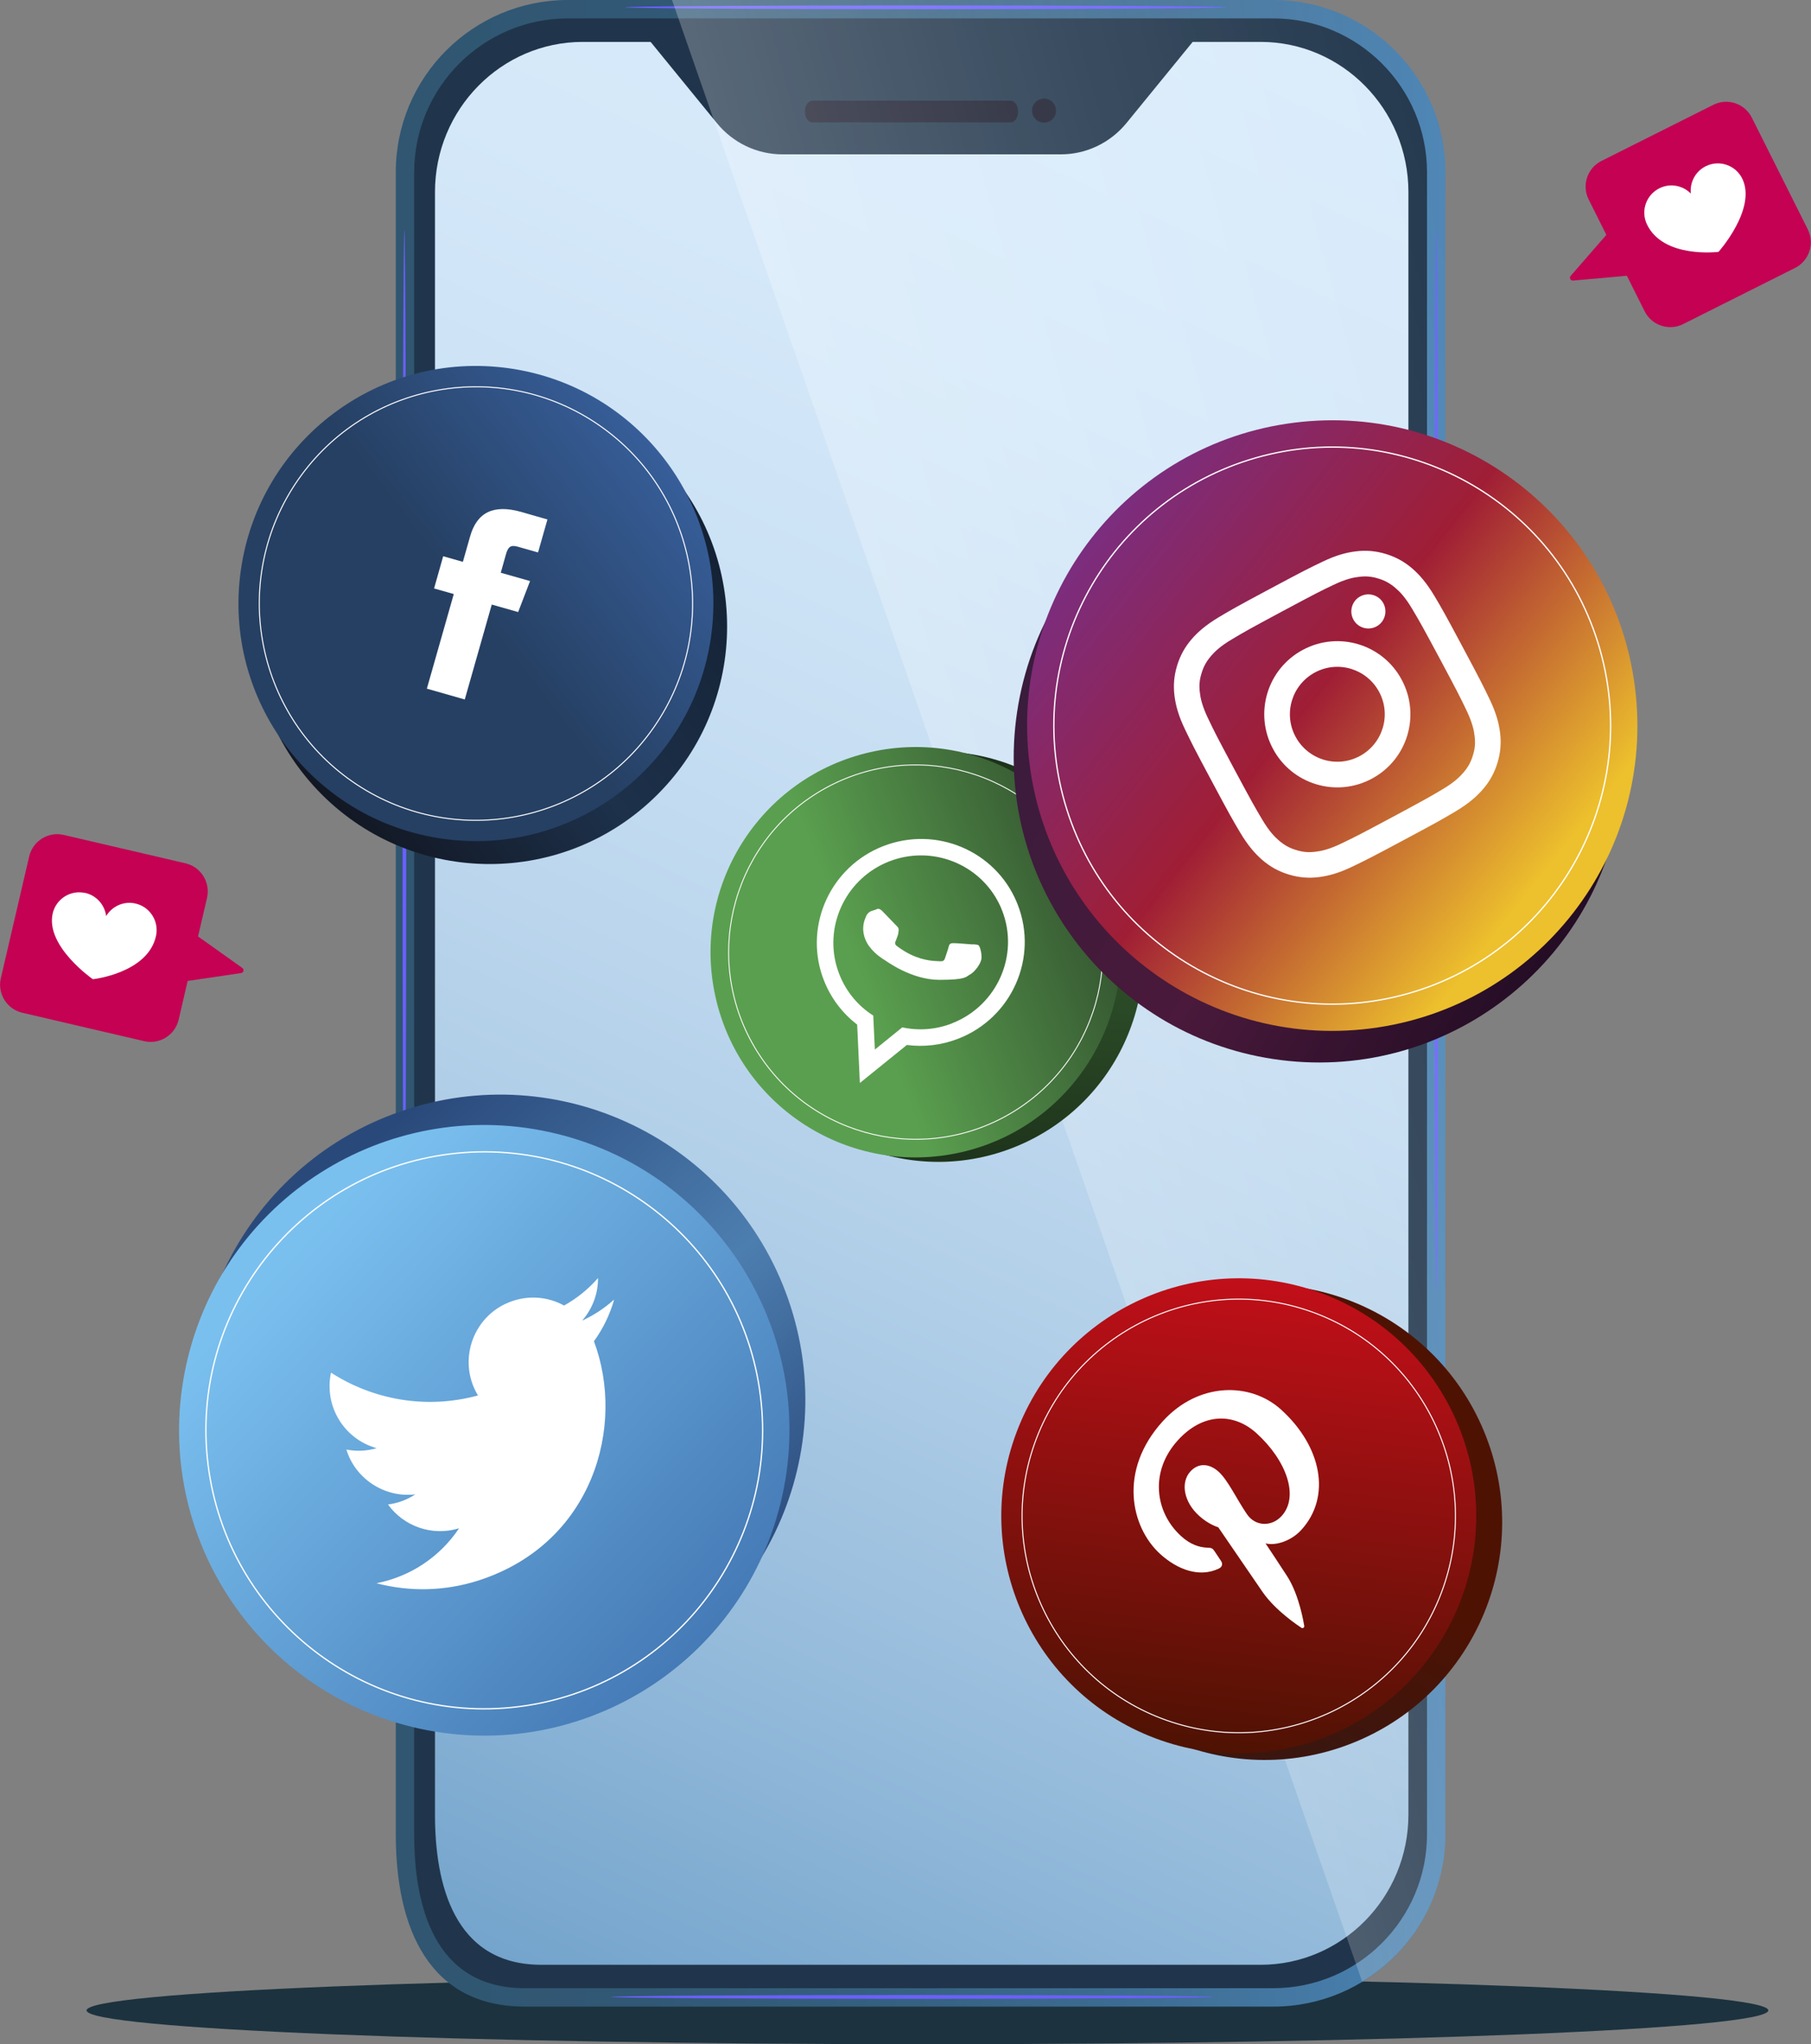 <svg width="568" height="641" viewBox="0 0 568 641" fill="none" xmlns="http://www.w3.org/2000/svg">
<rect x="0" y="0" width="568" height="641" fill="#808080" stroke="none"/>
<g clip-path="url(#clip0_484_102667)">
<path d="M554.611 630.398C554.611 636.263 436.528 640.999 290.882 640.999C145.237 640.999 27.154 636.263 27.154 630.398C27.154 624.533 145.237 619.797 290.882 619.797C436.528 619.797 554.611 624.533 554.611 630.398Z" fill="#1C323F"/>
<path d="M178.129 0H399.34C429.159 0 453.334 24.182 453.334 54.01V575.197C453.334 605.025 429.159 629.207 399.34 629.207H164.615C134.796 629.207 124.135 605.025 124.135 575.197V54.01C124.135 24.182 148.31 0 178.129 0Z" fill="url(#paint0_linear_484_102667)"/>
<path d="M164.615 623.434C135.925 623.434 129.905 597.213 129.905 575.195V54.008C129.905 27.411 151.54 5.77 178.129 5.77H399.34C425.929 5.77 447.565 27.411 447.565 54.008V575.195C447.565 601.793 425.929 623.434 399.34 623.434H164.615Z" fill="#20354B"/>
<path d="M254.761 31.586H317.001C318.287 31.586 319.322 33.091 319.322 34.973C319.322 36.855 318.287 38.361 317.001 38.361H254.761C253.476 38.361 252.441 36.855 252.441 34.973C252.441 33.091 253.476 31.586 254.761 31.586Z" fill="#181B2D"/>
<path d="M395.358 13.141H374.068L353.311 38.577C348.231 44.788 340.706 48.395 332.773 48.395H245.355C237.422 48.395 229.865 44.788 224.817 38.577L204.06 13.141H182.77C157.215 13.141 136.427 34.249 136.427 60.219V569.017C136.427 590.502 142.227 616.095 169.789 616.095H395.389C420.944 616.095 441.733 594.987 441.733 569.017V60.219C441.733 34.249 420.944 13.141 395.389 13.141H395.358Z" fill="url(#paint1_linear_484_102667)"/>
<path d="M451.076 238.841C451.076 330.99 450.794 405.701 450.481 405.701C450.167 405.701 449.885 330.99 449.885 238.841C449.885 146.691 450.167 71.981 450.481 71.981C450.794 71.981 451.076 146.691 451.076 238.841Z" fill="#6B60FF"/>
<path d="M127.428 238.841C127.428 330.99 127.145 405.701 126.832 405.701C126.518 405.701 126.236 330.99 126.236 238.841C126.236 146.691 126.518 71.981 126.832 71.981C127.145 71.981 127.428 146.691 127.428 238.841Z" fill="#6B60FF"/>
<path d="M290.349 2.887C238.237 2.887 196.002 2.605 196.002 2.291C196.002 1.978 238.237 1.695 290.349 1.695C342.462 1.695 384.697 1.978 384.697 2.291C384.697 2.605 342.462 2.887 290.349 2.887Z" fill="#6B60FF"/>
<path d="M327.443 38.453C329.521 38.453 331.205 36.768 331.205 34.69C331.205 32.611 329.521 30.926 327.443 30.926C325.365 30.926 323.68 32.611 323.68 34.69C323.68 36.768 325.365 38.453 327.443 38.453Z" fill="#181B2D"/>
<path opacity="0.44" d="M399.34 0H210.77L427.215 621.366C442.861 611.894 453.334 594.8 453.334 575.166V54.01C453.334 24.182 429.159 0 399.34 0Z" fill="url(#paint2_linear_484_102667)"/>
<path d="M285.991 626.762C233.879 626.762 191.643 626.48 191.643 626.166C191.643 625.853 233.879 625.57 285.991 625.57C338.103 625.57 380.339 625.853 380.339 626.166C380.339 626.48 338.103 626.762 285.991 626.762Z" fill="#6B60FF"/>
<path d="M206.236 249.118C235.318 220.028 235.318 172.863 206.236 143.772C177.154 114.682 130.003 114.682 100.921 143.772C71.839 172.863 71.839 220.028 100.921 249.118C130.003 278.209 177.154 278.209 206.236 249.118Z" fill="url(#paint3_linear_484_102667)"/>
<path d="M222.997 199.74C228.791 159.01 200.481 121.293 159.763 115.496C119.046 109.699 81.34 138.018 75.545 178.748C69.75 219.478 98.06 257.195 138.778 262.992C179.496 268.789 217.202 240.47 222.997 199.74Z" fill="url(#paint4_linear_484_102667)"/>
<path d="M205.08 228.031C226.492 197.204 218.866 154.851 188.048 133.433C157.229 112.015 114.889 119.644 93.478 150.471C72.067 181.298 79.692 223.652 110.511 245.069C141.329 266.487 183.669 258.859 205.08 228.031Z" stroke="white" stroke-width="0.32" stroke-miterlimit="10"/>
<path d="M133.887 215.946L145.77 219.334L154.236 189.569L162.514 191.921L166.245 182.198L157.058 179.595C157.058 179.595 158.124 175.862 158.657 173.918C159.316 171.565 160.068 170.781 162.326 171.409C164.145 171.942 168.754 173.228 168.754 173.228L171.701 162.877C171.701 162.877 164.929 160.964 163.486 160.525C154.644 158.016 149.533 160.776 147.432 168.241C145.582 174.733 145.175 176.176 145.175 176.176L138.998 174.42L136.144 184.519L142.321 186.275L133.887 215.915V215.946Z" fill="white"/>
<path d="M425.284 546.124C463.251 530.307 481.212 486.698 465.4 448.719C449.588 410.741 405.991 392.775 368.024 408.592C330.058 424.409 312.097 468.018 327.909 505.996C343.721 543.975 387.317 561.94 425.284 546.124Z" fill="url(#paint5_linear_484_102667)"/>
<path d="M457.533 503.351C473 465.231 454.644 421.786 416.536 406.315C378.427 390.844 334.995 409.204 319.528 447.325C304.062 485.445 322.417 528.89 360.526 544.361C398.635 559.832 442.066 541.472 457.533 503.351Z" fill="url(#paint6_linear_484_102667)"/>
<path d="M452.62 497.912C465.078 462.504 446.482 423.697 411.085 411.235C375.687 398.773 336.892 417.374 324.434 452.782C311.975 488.191 330.571 526.997 365.969 539.459C401.366 551.922 440.161 533.32 452.62 497.912Z" stroke="white" stroke-width="0.32" stroke-miterlimit="10"/>
<path d="M382.314 491.83C383.286 491.359 383.6 490.45 382.973 489.477C382.534 488.819 381.436 487.156 380.966 486.466C380.339 485.494 379.994 485.337 378.74 485.306C376.012 485.212 373.253 484.239 370.431 481.668C362.247 474.234 360.491 461.437 369.427 451.62C377.329 442.932 386.986 442.964 394.104 449.425C403.448 457.924 407.555 469.216 401.974 475.363C398.901 478.751 393.79 478.751 391.094 474.799C387.864 470.094 385.168 464.166 382.189 461.469C379.524 459.054 376.043 458.458 373.347 461.406C370.211 464.856 371.246 470.909 376.043 475.269C379.085 478.061 382.095 478.907 382.095 478.907C382.095 478.907 393.884 496.127 395.954 499.138C400.061 505.128 407.43 509.927 408.182 510.429C408.621 510.711 409.154 510.304 409.06 509.833C408.935 509.143 407.587 500.361 403.761 494.339C402.695 492.645 396.926 483.957 396.926 483.957C400.093 484.773 404.984 483.204 408.151 479.723C417.62 469.31 414.548 453.596 401.849 442.054C392.254 433.303 375.887 433.303 364.661 445.692C350.677 461.092 354.659 478.876 363.846 487.25C369.427 492.332 376.294 494.715 382.252 491.861L382.314 491.83Z" fill="white"/>
<path d="M319.222 359.282C351.962 345.509 367.341 307.795 353.571 275.045C339.802 242.296 302.099 226.913 269.36 240.686C236.62 254.46 221.242 292.174 235.011 324.923C248.78 357.673 286.483 373.056 319.222 359.282Z" fill="url(#paint7_linear_484_102667)"/>
<path d="M301.356 361.332C335.998 353.497 357.732 319.053 349.9 284.4C342.067 249.747 307.634 228.006 272.992 235.841C238.349 243.676 216.615 278.119 224.447 312.773C232.28 347.426 266.713 369.166 301.356 361.332Z" fill="url(#paint8_linear_484_102667)"/>
<path d="M337.037 267.575C354.126 295.113 345.691 331.308 318.162 348.401C290.632 365.495 254.448 357.058 237.359 329.52C220.271 301.982 228.736 265.787 256.235 248.693C283.765 231.599 319.949 240.036 337.037 267.575Z" stroke="white" stroke-width="0.28" stroke-miterlimit="10"/>
<path fill-rule="evenodd" clip-rule="evenodd" d="M318.883 282.881C312.11 266.728 293.579 258.887 277.023 265.316C260.687 271.683 252.347 289.687 257.897 306.028C258.054 306.467 258.21 306.906 258.398 307.376C260.625 313.085 264.293 317.79 268.84 321.271L269.686 339.588L284.423 327.669C289.722 328.359 295.241 327.764 300.571 325.693C317.378 319.138 325.687 300.319 319.196 283.665C319.102 283.414 319.008 283.163 318.883 282.912V282.881ZM298.69 320.863C293.485 322.902 288.061 323.247 282.981 322.149L274.39 329.112L273.888 318.448C269.185 315.469 265.391 311.015 263.227 305.463C262.914 304.648 262.631 303.801 262.381 302.954C258.618 289.624 265.642 275.29 278.873 270.115C292.293 264.877 307.344 270.899 313.458 283.571C313.772 284.198 314.054 284.857 314.305 285.515C319.761 299.504 312.737 315.343 298.627 320.863H298.69Z" fill="white"/>
<path fill-rule="evenodd" clip-rule="evenodd" d="M305.118 296.147C304.208 296.084 299.85 295.707 299.098 295.739C298.314 295.739 297.781 295.833 297.561 296.774C297.342 297.715 296.558 299.942 296.338 300.6C296.087 301.259 295.68 301.479 294.802 301.416C293.924 301.322 291.227 301.51 287.371 300.067C284.392 298.969 281.946 297.15 281.225 296.586C280.504 296.021 280.723 295.457 280.974 294.955C281.194 294.484 281.382 293.794 281.601 293.23C281.664 293.073 281.695 292.916 281.727 292.759C281.789 292.414 281.821 292.101 281.852 291.693C281.915 291.097 281.633 290.72 281.288 290.407C280.974 290.093 278.058 287.051 276.835 285.796C275.644 284.542 275.111 285.043 274.672 285.232C274.233 285.388 273.731 285.514 273.229 285.702C272.728 285.89 272.007 286.392 271.599 287.396C271.191 288.399 269.969 290.94 271.411 294.578C271.756 295.425 272.226 296.241 272.791 296.962C274.546 299.283 277.023 300.789 277.462 301.039C278.027 301.384 285.803 307.218 294.551 307.25C303.299 307.25 302.892 306.246 304.208 305.587C305.525 304.929 307.94 302.075 307.846 300.099C307.814 298.123 307.219 296.648 306.905 296.397C306.591 296.178 306.027 296.178 305.149 296.084L305.118 296.147Z" fill="white"/>
<path d="M508.276 251.674C516.142 199.395 480.152 150.636 427.889 142.767C375.626 134.898 326.882 170.899 319.015 223.177C311.148 275.456 347.139 324.215 399.401 332.084C451.664 339.953 500.409 303.952 508.276 251.674Z" fill="url(#paint9_linear_484_102667)"/>
<path d="M429.79 322.497C482.228 315.899 519.39 268.027 512.794 215.573C506.197 163.119 458.34 125.946 405.902 132.544C353.463 139.143 316.301 187.015 322.898 239.469C329.495 291.923 377.352 329.096 429.79 322.497Z" fill="url(#paint10_linear_484_102667)"/>
<path d="M443.987 310.839C489.984 296.394 515.565 247.384 501.124 201.374C486.683 155.363 437.688 129.774 391.692 144.219C345.695 158.665 320.114 207.674 334.555 253.685C348.996 299.696 397.99 325.284 443.987 310.839Z" stroke="white" stroke-width="0.41" stroke-miterlimit="10"/>
<path d="M402.162 191.702C412.666 186.087 413.92 185.46 418.185 183.421C422.104 181.54 424.55 181.069 426.212 180.881C428.438 180.599 430.194 180.755 432.295 181.414C434.395 182.041 435.963 182.92 437.656 184.362C438.942 185.46 440.698 187.185 442.924 190.949C445.338 194.995 446.028 196.218 451.672 206.725C457.285 217.233 457.912 218.487 459.95 222.753C461.831 226.673 462.302 229.12 462.49 230.782C462.772 233.009 462.615 234.765 461.957 236.867C461.33 238.968 460.452 240.537 459.009 242.23C457.912 243.516 456.187 245.273 452.425 247.5C448.38 249.915 447.157 250.605 436.653 256.25C426.149 261.865 424.895 262.492 420.63 264.531C416.711 266.412 414.265 266.883 412.603 267.071C410.377 267.353 408.621 267.197 406.521 266.538C404.42 265.911 402.852 265.032 401.159 263.59C399.873 262.492 398.117 260.767 395.891 257.003C393.477 252.957 392.787 251.734 387.143 241.227C381.53 230.719 380.903 229.465 378.865 225.199C376.984 221.279 376.514 218.832 376.325 217.17C376.043 214.943 376.2 213.187 376.859 211.085C377.486 208.984 378.364 207.415 379.806 205.722C380.903 204.436 382.628 202.679 386.391 200.452C390.435 198.037 391.658 197.347 402.162 191.702ZM398.368 184.613C387.676 190.322 386.359 191.106 382.283 193.521C378.207 195.967 375.698 198.163 373.723 200.452C371.685 202.836 370.211 205.377 369.176 208.733C368.173 212.089 367.985 215.006 368.361 218.142C368.738 221.153 369.584 224.384 371.654 228.681C373.723 232.978 374.381 234.358 380.088 245.022C385.795 255.717 386.579 257.034 388.993 261.112C391.439 265.189 393.634 267.698 395.922 269.674C398.305 271.713 400.845 273.187 404.2 274.222C407.555 275.226 410.471 275.414 413.607 275.038C416.617 274.661 419.847 273.814 424.142 271.744C428.438 269.674 429.817 269.016 440.478 263.307C451.17 257.599 452.487 256.815 456.564 254.4C460.64 251.953 463.148 249.758 465.123 247.468C467.162 245.084 468.635 242.544 469.67 239.188C470.673 235.832 470.862 232.915 470.485 229.778C470.109 226.767 469.262 223.537 467.193 219.24C465.123 214.943 464.465 213.563 458.758 202.899C453.052 192.204 452.268 190.886 449.854 186.809C447.408 182.731 445.213 180.222 442.924 178.246C440.541 176.208 438.001 174.733 434.646 173.698C431.291 172.695 428.375 172.507 425.24 172.883C422.23 173.259 419 174.106 414.704 176.176C410.409 178.246 409.029 178.905 398.368 184.613Z" fill="white"/>
<path d="M408.621 203.776C397.459 209.735 393.257 223.63 399.246 234.795C405.204 245.961 419.094 250.164 430.256 244.173C441.419 238.214 445.621 224.32 439.632 213.154C433.674 201.988 419.784 197.785 408.621 203.776ZM426.462 237.085C419.219 240.974 410.22 238.245 406.332 231C402.444 223.755 405.172 214.753 412.415 210.864C419.658 206.975 428.657 209.704 432.545 216.949C436.433 224.194 433.706 233.196 426.462 237.085Z" fill="white"/>
<path d="M433.894 189.193C435.273 191.797 434.301 195.059 431.699 196.439C429.096 197.85 425.835 196.846 424.456 194.243C423.076 191.64 424.048 188.378 426.651 186.998C429.253 185.618 432.514 186.59 433.894 189.193Z" fill="white"/>
<path d="M247.267 407.554C229.928 357.621 175.401 331.212 125.484 348.557C75.566 365.901 49.165 420.445 66.504 470.377C83.844 520.31 138.371 546.719 188.288 529.374C238.206 512.029 264.607 457.486 247.267 407.554Z" fill="url(#paint11_linear_484_102667)"/>
<path d="M244.812 471.347C257.427 420.008 226.048 368.159 174.725 355.54C123.401 342.92 71.568 374.308 58.952 425.648C46.336 476.987 77.715 528.836 129.039 541.455C180.362 554.075 232.196 522.687 244.812 471.347Z" fill="url(#paint12_linear_484_102667)"/>
<path d="M162.659 535.158C210.501 529.206 244.46 485.585 238.51 437.729C232.559 389.873 188.952 355.903 141.11 361.855C93.268 367.807 59.308 411.428 65.259 459.284C71.209 507.141 114.817 541.111 162.659 535.158Z" stroke="white" stroke-width="0.41" stroke-miterlimit="10"/>
<path d="M118.115 496.471C128.4 499.137 139.499 499.043 150.348 495.499C185.968 483.862 196.284 447.197 186.281 420.569C189.135 416.648 191.298 412.194 192.615 407.49C189.668 410.156 186.313 412.382 182.582 414.107C185.78 410.438 187.598 405.702 187.567 400.746C184.588 404.165 180.982 407.113 176.906 409.371C172.172 406.768 166.434 406.078 160.915 407.897C148.53 411.943 143.199 426.465 149.909 437.568C133.699 441.991 117.049 438.948 103.817 430.417C101.591 440.705 107.705 451.181 118.115 454.097C114.948 455.038 111.687 455.132 108.646 454.537C111.342 463.507 120.435 469.748 130.25 468.588C127.773 470.219 124.888 471.348 121.69 471.756C126.612 478.593 135.517 481.824 143.983 479.221C137.994 488.191 128.745 494.338 118.147 496.44L118.115 496.471Z" fill="white"/>
<path d="M567.028 71.983L549.438 36.886C547.211 32.432 541.787 30.645 537.366 32.871L502.279 50.467C497.827 52.694 496.04 58.12 498.266 62.542L503.816 73.646L492.622 86.505C492.089 87.101 492.559 88.042 493.375 87.979L510.244 86.474L515.825 97.608C518.051 102.062 523.476 103.85 527.897 101.623L562.983 84.027C567.436 81.8 569.223 76.374 566.997 71.952L567.028 71.983Z" fill="#C40153"/>
<path d="M535.108 52.067C531.753 53.666 529.935 57.179 530.311 60.692C527.834 58.183 523.946 57.367 520.591 58.967C516.327 61.006 514.508 66.087 516.546 70.352C521.688 81.173 538.996 78.978 538.996 78.978C538.996 78.978 550.974 65.553 546.49 56.113C544.452 51.847 539.373 50.028 535.108 52.067Z" fill="white"/>
<path d="M0.251 306.779L9.156 268.545C10.284 263.715 15.113 260.673 19.973 261.802L58.195 270.709C63.024 271.839 66.034 276.669 64.937 281.53L62.115 293.637L76.005 303.517C76.663 303.987 76.413 305.022 75.629 305.117L58.854 307.594L56.032 319.732C54.903 324.563 50.074 327.605 45.214 326.476L6.992 317.568C2.164 316.439 -0.847 311.609 0.251 306.748V306.779Z" fill="#C40153"/>
<path d="M26.621 279.96C30.258 280.744 32.829 283.724 33.299 287.237C35.118 284.226 38.692 282.501 42.361 283.285C46.97 284.257 49.917 288.805 48.946 293.416C46.468 305.146 29.129 307.059 29.129 307.059C29.129 307.059 14.329 296.803 16.493 286.578C17.465 281.968 22.011 278.988 26.621 279.992V279.96Z" fill="white"/>
</g>
<defs>
<linearGradient id="paint0_linear_484_102667" x1="124.135" y1="314.588" x2="453.334" y2="314.588" gradientUnits="userSpaceOnUse">
<stop stop-color="#305671"/>
<stop offset="0.24" stop-color="#315875"/>
<stop offset="0.49" stop-color="#366181"/>
<stop offset="0.74" stop-color="#3F6F96"/>
<stop offset="1" stop-color="#4B84B4"/>
</linearGradient>
<linearGradient id="paint1_linear_484_102667" x1="423.797" y1="26.314" x2="122.983" y2="669.471" gradientUnits="userSpaceOnUse">
<stop stop-color="#D9EBFB"/>
<stop offset="0.18" stop-color="#D4E8F9"/>
<stop offset="0.36" stop-color="#C8DFF3"/>
<stop offset="0.55" stop-color="#B3D0E9"/>
<stop offset="0.74" stop-color="#95BBDB"/>
<stop offset="0.93" stop-color="#70A1CA"/>
<stop offset="1" stop-color="#6197C3"/>
</linearGradient>
<linearGradient id="paint2_linear_484_102667" x1="165.65" y1="352.508" x2="549.454" y2="247.871" gradientUnits="userSpaceOnUse">
<stop stop-color="white"/>
<stop offset="0.11" stop-color="white" stop-opacity="0.86"/>
<stop offset="0.36" stop-color="white" stop-opacity="0.56"/>
<stop offset="0.58" stop-color="white" stop-opacity="0.32"/>
<stop offset="0.77" stop-color="white" stop-opacity="0.15"/>
<stop offset="0.91" stop-color="white" stop-opacity="0.04"/>
<stop offset="1" stop-color="white" stop-opacity="0"/>
</linearGradient>
<linearGradient id="paint3_linear_484_102667" x1="94.679" y1="241.798" x2="212.675" y2="150.884" gradientUnits="userSpaceOnUse">
<stop stop-color="#121723"/>
<stop offset="0.48" stop-color="#1D314B"/>
<stop offset="1" stop-color="#142133"/>
</linearGradient>
<linearGradient id="paint4_linear_484_102667" x1="90.182" y1="234.936" x2="208.14" y2="143.963" gradientUnits="userSpaceOnUse">
<stop stop-color="#264063"/>
<stop offset="0.49" stop-color="#264063"/>
<stop offset="1" stop-color="#375E99"/>
</linearGradient>
<linearGradient id="paint5_linear_484_102667" x1="371.713" y1="523.76" x2="424.791" y2="425.163" gradientUnits="userSpaceOnUse">
<stop stop-color="#3B160F"/>
<stop offset="0.5" stop-color="#4E1203"/>
<stop offset="1" stop-color="#4E1203"/>
</linearGradient>
<linearGradient id="paint6_linear_484_102667" x1="379.898" y1="549.133" x2="397.306" y2="401.168" gradientUnits="userSpaceOnUse">
<stop stop-color="#4E1203"/>
<stop offset="1" stop-color="#C20F19"/>
</linearGradient>
<linearGradient id="paint7_linear_484_102667" x1="288.992" y1="364.233" x2="299.466" y2="235.969" gradientUnits="userSpaceOnUse">
<stop stop-color="#1E331B"/>
<stop offset="0.52" stop-color="#2D4F29"/>
<stop offset="1" stop-color="#1D311B"/>
</linearGradient>
<linearGradient id="paint8_linear_484_102667" x1="269.025" y1="305.499" x2="354.694" y2="272.803" gradientUnits="userSpaceOnUse">
<stop stop-color="#5A9F4F"/>
<stop offset="1" stop-color="#2F4A2C"/>
</linearGradient>
<linearGradient id="paint9_linear_484_102667" x1="495.976" y1="283.961" x2="329.673" y2="189.231" gradientUnits="userSpaceOnUse">
<stop stop-color="#240D25"/>
<stop offset="0.48" stop-color="#4A193B"/>
<stop offset="1" stop-color="#391C3C"/>
</linearGradient>
<linearGradient id="paint10_linear_484_102667" x1="481.131" y1="277.657" x2="339.122" y2="165.194" gradientUnits="userSpaceOnUse">
<stop stop-color="#EDC02D"/>
<stop offset="0.5" stop-color="#A01E35"/>
<stop offset="1" stop-color="#792E83"/>
</linearGradient>
<linearGradient id="paint11_linear_484_102667" x1="99.365" y1="373.523" x2="221.472" y2="512.401" gradientUnits="userSpaceOnUse">
<stop stop-color="#2A497B"/>
<stop offset="0.55" stop-color="#4D7EB0"/>
<stop offset="1" stop-color="#2A497B"/>
</linearGradient>
<linearGradient id="paint12_linear_484_102667" x1="91.509" y1="392.58" x2="223.903" y2="516.217" gradientUnits="userSpaceOnUse">
<stop stop-color="#7AC0EF"/>
<stop offset="1" stop-color="#4479B5"/>
</linearGradient>
<clipPath id="clip0_484_102667">
<rect width="568" height="641" fill="white"/>
</clipPath>
</defs>
</svg>
